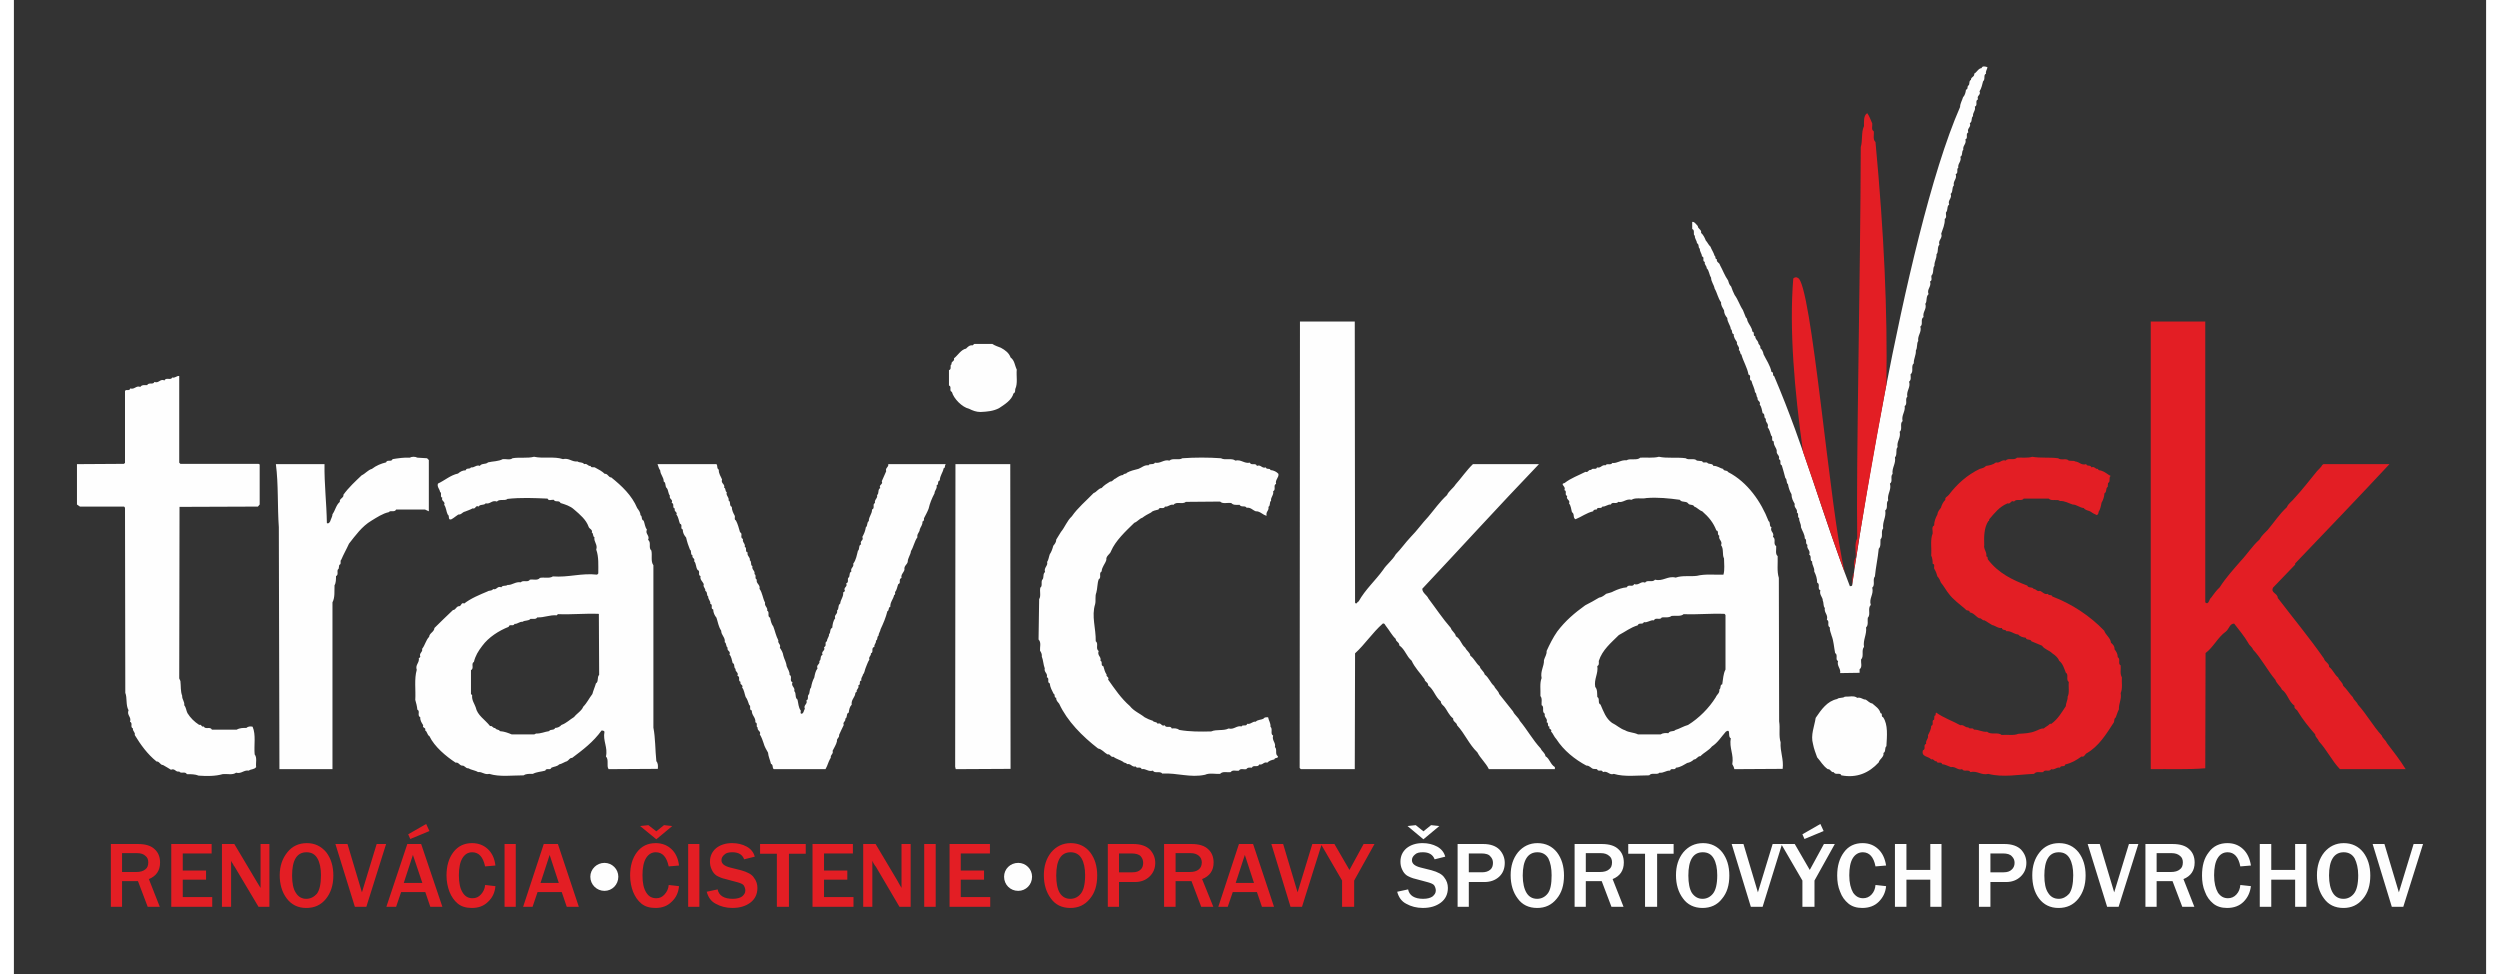 <?xml version="1.0" encoding="UTF-8"?>
<!-- Creator: CorelDRAW 2021 (64-Bit) -->
<svg xmlns="http://www.w3.org/2000/svg" xmlns:xlink="http://www.w3.org/1999/xlink" xmlns:xodm="http://www.corel.com/coreldraw/odm/2003" xml:space="preserve" width="136px" height="53px" version="1.1" style="shape-rendering:geometricPrecision; text-rendering:geometricPrecision; image-rendering:optimizeQuality; fill-rule:evenodd; clip-rule:evenodd" viewBox="0 0 83.89 33.06">
 <rect x="0" y="0" width="83.89" height="33.06" fill="#333333" stroke="none"/>
 <defs>
  <style type="text/css">
   <![CDATA[
    .fil0 {fill:none}
    .fil1 {fill:#FEFEFE}
    .fil2 {fill:#E31E24}
    .fil4 {fill:#FEFEFE;fill-rule:nonzero}
    .fil3 {fill:#E31E24;fill-rule:nonzero}
   ]]>
  </style>
 </defs>
 <g id="Vrstva_x0020_1">
  <polygon class="fil0" points="0,0 83.89,0 83.89,33.06 0,33.06 "></polygon>
  <path class="fil1" d="M58.08 20.87l0 1.85c-0.08,0.15 -0.08,0.33 -0.11,0.5 -0.09,0.02 -0.03,0.13 -0.1,0.18 0.02,0.12 -0.08,0.16 -0.12,0.26 -0.23,0.37 -0.57,0.71 -0.94,0.94 -0.15,0.04 -0.29,0.13 -0.43,0.17 -0.06,0.07 -0.18,0.01 -0.24,0.11 -0.09,-0.01 -0.18,-0.01 -0.26,0.04l-0.77 0c-0.14,-0.07 -0.31,-0.06 -0.44,-0.14 -0.16,-0.05 -0.29,-0.18 -0.44,-0.25 -0.21,-0.15 -0.29,-0.39 -0.39,-0.62 -0.11,-0.05 -0.01,-0.2 -0.11,-0.26 -0.01,-0.12 0.01,-0.25 -0.07,-0.34 -0.05,-0.27 0.11,-0.45 0.07,-0.71 0.07,-0.03 0.05,-0.11 0.05,-0.17 0.12,-0.38 0.42,-0.62 0.68,-0.88 0.23,-0.12 0.4,-0.26 0.64,-0.33 0.04,-0.11 0.18,-0.01 0.21,-0.11 0.13,0.03 0.21,-0.08 0.34,-0.06 0.06,-0.12 0.21,0.01 0.27,-0.1 0.12,-0.01 0.24,0.02 0.33,-0.05 0.14,-0.02 0.31,0.03 0.41,-0.06 0.48,0.02 0.93,-0.03 1.39,-0.01l0.03 0.04zm-38.22 2.03c-0.08,0.08 -0.01,0.23 -0.11,0.29 -0.03,0.11 -0.09,0.24 -0.12,0.36 -0.11,0.14 -0.18,0.3 -0.31,0.43 -0.05,0.14 -0.23,0.24 -0.31,0.35 -0.15,0.09 -0.26,0.21 -0.43,0.27 -0.05,0.06 -0.13,0.1 -0.21,0.1 -0.05,0.1 -0.16,0.03 -0.21,0.11 -0.15,0.02 -0.28,0.09 -0.44,0.08l-0.06 0.03 -0.77 0c-0.12,-0.05 -0.25,-0.1 -0.4,-0.11 -0.03,-0.07 -0.13,-0.03 -0.16,-0.11 -0.07,0.03 -0.09,-0.09 -0.17,-0.06 -0.18,-0.23 -0.43,-0.36 -0.49,-0.64 -0.04,-0.12 -0.14,-0.24 -0.12,-0.41l-0.04 -0.04 0 -0.81c0.12,-0.06 -0.01,-0.22 0.1,-0.28 0.05,-0.21 0.15,-0.37 0.28,-0.54 0.22,-0.3 0.57,-0.52 0.9,-0.65 0.02,-0.11 0.16,0 0.2,-0.1 0.1,0.01 0.16,-0.08 0.27,-0.07 0.08,-0.06 0.2,-0.02 0.27,-0.1 0.08,-0.01 0.18,0.03 0.23,-0.05 0.24,0.01 0.42,-0.09 0.66,-0.07l0.04 -0.04c0.47,0.02 0.93,-0.03 1.39,-0.01l0.01 2.07zm47.11 -20.62c-0.01,0.08 -0.07,0.13 -0.05,0.22 -0.1,0.04 -0.01,0.19 -0.1,0.26 -0.03,0.11 -0.05,0.23 -0.12,0.34 0.06,0.13 -0.11,0.14 -0.05,0.27 -0.12,0.05 0.01,0.2 -0.11,0.25 0.04,0.13 -0.08,0.2 -0.06,0.32 -0.08,0.06 -0.01,0.19 -0.11,0.24 0.06,0.14 -0.11,0.17 -0.05,0.31 -0.11,0.05 0.01,0.2 -0.1,0.24 0.05,0.15 -0.1,0.21 -0.07,0.35 -0.07,0.07 -0.01,0.19 -0.1,0.24 0.05,0.16 -0.1,0.23 -0.07,0.37 -0.08,0.05 0.02,0.18 -0.09,0.22 0.06,0.16 -0.1,0.23 -0.06,0.38 -0.08,0.08 -0.02,0.22 -0.11,0.29 0.06,0.15 -0.11,0.21 -0.05,0.36 -0.09,0.06 -0.03,0.19 -0.11,0.27 -0.01,0.07 0.04,0.17 -0.04,0.22 0.01,0.19 -0.07,0.34 -0.12,0.5 0.06,0.16 -0.12,0.22 -0.06,0.37 -0.09,0.09 -0.02,0.24 -0.1,0.33 0.01,0.15 -0.08,0.24 -0.07,0.39 -0.07,0.08 -0.01,0.24 -0.1,0.33 -0.02,0.06 0.04,0.17 -0.05,0.2 0.06,0.18 -0.12,0.26 -0.05,0.43 -0.1,0.09 -0.04,0.25 -0.11,0.33 0.06,0.18 -0.1,0.27 -0.06,0.45 -0.12,0.07 0,0.25 -0.11,0.32 0.06,0.19 -0.1,0.3 -0.07,0.49 -0.06,0.08 -0.02,0.23 -0.08,0.32 0.01,0.17 -0.08,0.28 -0.07,0.44 -0.11,0.09 0.01,0.28 -0.11,0.37 0,0.09 0.03,0.19 -0.05,0.25 0.06,0.2 -0.1,0.31 -0.06,0.51 -0.09,0.08 0.02,0.25 -0.09,0.32 0.03,0.19 -0.12,0.31 -0.07,0.51 -0.11,0.08 0.01,0.28 -0.1,0.36 0.05,0.21 -0.11,0.33 -0.07,0.52 -0.08,0.08 0,0.26 -0.09,0.35 0.04,0.21 -0.11,0.35 -0.08,0.56 -0.09,0.09 0.02,0.26 -0.09,0.33 0.06,0.22 -0.1,0.35 -0.06,0.57 -0.09,0.09 0.01,0.26 -0.1,0.34 0.04,0.23 -0.1,0.38 -0.07,0.61 -0.09,0.1 0.01,0.28 -0.09,0.37 -0.01,0.11 0.02,0.24 -0.06,0.32 -0.03,0.32 -0.1,0.62 -0.13,0.94 -0.09,0.1 0.02,0.29 -0.09,0.38 0.06,0.23 -0.12,0.36 -0.05,0.59 -0.12,0.11 0.01,0.32 -0.1,0.43 -0.02,0.1 0.03,0.25 -0.06,0.33 0.03,0.24 -0.11,0.42 -0.07,0.66 -0.1,0.12 0.01,0.32 -0.1,0.43 -0.01,0.11 0.05,0.26 -0.05,0.33l0 0.12 -0.66 0.01c0.03,-0.16 -0.12,-0.24 -0.07,-0.41 -0.11,-0.04 0.01,-0.21 -0.1,-0.27 -0.04,-0.2 -0.05,-0.42 -0.12,-0.59 -0.02,-0.09 -0.07,-0.17 -0.06,-0.28 -0.11,-0.06 0.01,-0.21 -0.1,-0.26 0.05,-0.18 -0.1,-0.23 -0.07,-0.4 -0.06,-0.06 -0.03,-0.17 -0.07,-0.25 0.01,-0.11 -0.13,-0.2 -0.08,-0.35 -0.12,-0.04 0.01,-0.21 -0.11,-0.26 0,-0.14 -0.04,-0.26 -0.1,-0.38 0.02,-0.13 -0.08,-0.21 -0.07,-0.34 -0.1,-0.03 0,-0.18 -0.1,-0.23 0.06,-0.15 -0.1,-0.19 -0.06,-0.33 -0.09,-0.05 0,-0.17 -0.09,-0.22 0,-0.14 -0.08,-0.24 -0.13,-0.38 0.01,-0.12 -0.07,-0.19 -0.06,-0.31 -0.08,-0.03 0.01,-0.15 -0.08,-0.19 0.04,-0.12 -0.11,-0.16 -0.07,-0.29 -0.06,-0.11 -0.11,-0.19 -0.11,-0.33 -0.06,-0.1 -0.1,-0.22 -0.12,-0.34 -0.07,-0.05 -0.02,-0.16 -0.09,-0.21 -0.04,-0.14 -0.07,-0.28 -0.12,-0.43 -0.1,-0.04 0.01,-0.17 -0.1,-0.21 0.05,-0.13 -0.1,-0.16 -0.07,-0.28 -0.01,-0.11 -0.12,-0.19 -0.1,-0.32 -0.11,-0.02 -0.01,-0.15 -0.09,-0.2 -0.03,-0.08 -0.05,-0.2 -0.12,-0.28 0.05,-0.14 -0.09,-0.16 -0.06,-0.29 -0.09,-0.03 -0.01,-0.17 -0.11,-0.19 -0.03,-0.11 -0.03,-0.21 -0.1,-0.29 0.05,-0.12 -0.1,-0.12 -0.07,-0.23 -0.06,-0.05 -0.02,-0.16 -0.09,-0.19 -0.01,-0.14 -0.09,-0.25 -0.12,-0.39 -0.11,-0.03 0.02,-0.18 -0.1,-0.21 -0.04,-0.24 -0.18,-0.45 -0.24,-0.68 -0.06,-0.02 -0.02,-0.12 -0.09,-0.15 0.05,-0.12 -0.09,-0.16 -0.06,-0.27 -0.05,-0.08 -0.12,-0.16 -0.11,-0.27 -0.09,-0.02 -0.03,-0.14 -0.1,-0.17 -0.01,-0.14 -0.12,-0.23 -0.12,-0.38 -0.06,-0.07 -0.11,-0.15 -0.11,-0.26 -0.04,-0.08 -0.11,-0.16 -0.1,-0.27 -0.11,-0.15 -0.13,-0.32 -0.22,-0.47 -0.02,-0.13 -0.12,-0.23 -0.12,-0.37 -0.07,-0.1 -0.06,-0.24 -0.15,-0.32 0.01,-0.08 -0.09,-0.12 -0.06,-0.21 -0.11,-0.03 0.01,-0.17 -0.1,-0.19 0,-0.1 -0.08,-0.16 -0.07,-0.26 -0.07,-0.03 -0.01,-0.15 -0.1,-0.19 0,-0.09 -0.08,-0.15 -0.07,-0.25 -0.08,-0.04 0.02,-0.19 -0.09,-0.23l0 -0.24c0.07,-0.02 0.14,0.09 0.19,0.14 0,0.1 0.14,0.12 0.11,0.23 0.08,0.07 0.13,0.18 0.16,0.26 0.06,0.06 0.09,0.15 0.16,0.21 0.04,0.11 0.1,0.18 0.14,0.31 0.05,0.02 0,0.11 0.08,0.12 -0.03,0.1 0.09,0.11 0.1,0.19 0.1,0.18 0.16,0.36 0.28,0.53 0.02,0.07 0.04,0.15 0.1,0.2 0.04,0.12 0.07,0.19 0.12,0.29 0.12,0.16 0.17,0.35 0.28,0.51 0.03,0.08 0.07,0.17 0.1,0.25 0.05,0.03 0.04,0.08 0.06,0.13 0.05,0.12 0.15,0.21 0.16,0.35 0.1,0.02 0,0.15 0.1,0.16 0,0.1 0.06,0.12 0.1,0.2 -0.01,0.08 0.1,0.11 0.07,0.2 0.06,0.05 0.1,0.13 0.11,0.21 0.09,0.19 0.23,0.38 0.27,0.6 0.1,0.01 0.01,0.12 0.09,0.14 1.06,2.49 1.61,4.63 2.57,7.13 0.03,0 0.08,0 0.08,-0.04 0.01,-0.17 1.71,-11.77 3.66,-16.22 0,-0.12 0.07,-0.22 0.1,-0.33 0.06,-0.06 0.09,-0.16 0.1,-0.26 0.07,0 0.04,-0.09 0.07,-0.13 0.08,-0.04 0.01,-0.16 0.1,-0.2 -0.01,-0.1 0.13,-0.1 0.11,-0.21 0.09,-0.05 0.14,-0.18 0.25,-0.19 0.02,-0.09 0.15,-0.05 0.2,-0.03zm-64.83 14.84l0 -1.37 1.59 -0.01 0.04 -0.03 0 -2.44c0.03,-0.08 0.15,0.02 0.18,-0.09 0.14,0.05 0.2,-0.11 0.34,-0.05 0.05,-0.08 0.15,-0.06 0.23,-0.06 0.06,-0.11 0.2,0 0.25,-0.11 0.15,0.06 0.19,-0.12 0.34,-0.05 0.05,-0.12 0.22,0.01 0.26,-0.1 0.1,0.03 0.16,-0.07 0.24,-0.05l0 2.94 0.04 0.04 2.65 0 0.04 0.02 0 1.36 -0.06 0.07 -2.66 0.01 -0.01 5.82 0.04 0.09c0.02,0.17 0,0.35 0.06,0.5 -0.01,0.12 0.09,0.2 0.07,0.32 0.07,0.09 0.06,0.17 0.11,0.27 0.1,0.16 0.23,0.29 0.4,0.4 0.07,-0.04 0.08,0.09 0.15,0.05 0.06,0.12 0.22,-0.01 0.28,0.11l0.84 0c0.1,-0.06 0.22,-0.06 0.33,-0.06 0.05,-0.05 0.14,-0.06 0.21,-0.04 0.12,0.28 0.04,0.63 0.07,0.94 0.09,0.11 0.03,0.29 0.05,0.43 -0.07,0.09 -0.17,0.06 -0.25,0.12 -0.17,-0.03 -0.25,0.12 -0.43,0.07 -0.12,0.09 -0.3,0.03 -0.46,0.05 -0.24,0.07 -0.53,0.07 -0.81,0.05 -0.12,-0.05 -0.26,-0.05 -0.4,-0.05 -0.06,-0.11 -0.2,0 -0.26,-0.09 -0.13,0.03 -0.14,-0.12 -0.28,-0.06 -0.09,-0.06 -0.19,-0.11 -0.27,-0.16 -0.1,0 -0.12,-0.13 -0.22,-0.12 -0.31,-0.25 -0.54,-0.57 -0.74,-0.9 0.03,-0.09 -0.08,-0.13 -0.06,-0.22 -0.11,-0.05 0.01,-0.18 -0.1,-0.23 0.06,-0.16 -0.12,-0.22 -0.05,-0.39 -0.1,-0.17 -0.04,-0.42 -0.11,-0.59l-0.01 -6.28 -0.03 -0.04 -1.5 0 -0.1 -0.07zm60.41 6.56c0.13,-0.03 0.18,0.06 0.29,0.06 0.07,0.04 0.13,0.12 0.22,0.13 0.11,0.1 0.24,0.17 0.28,0.33 0.09,0.01 0,0.11 0.09,0.14 0.17,0.25 0.13,0.64 0.11,0.98 -0.07,0.06 -0.01,0.19 -0.1,0.23 0.03,0.14 -0.14,0.21 -0.16,0.32 -0.33,0.36 -0.75,0.54 -1.27,0.44 -0.03,-0.11 -0.2,0.01 -0.26,-0.11 -0.09,0.02 -0.1,-0.11 -0.2,-0.1 -0.17,-0.12 -0.24,-0.27 -0.36,-0.4 -0.05,-0.14 -0.11,-0.29 -0.14,-0.45 -0.09,-0.31 0.05,-0.61 0.09,-0.89 0.19,-0.28 0.39,-0.57 0.73,-0.64 0.06,-0.06 0.19,-0.02 0.26,-0.08 0.14,0.01 0.31,-0.05 0.42,0.04zm-28.73 2.41l-1.86 0.01 -0.02 -0.08 0.01 -10.27 1.86 0 0.01 10.34zm-9.98 -10.34c0.05,0.06 0,0.14 0.08,0.19 -0.01,0.13 0.07,0.23 0.11,0.33 -0.05,0.14 0.11,0.15 0.07,0.28 0.07,0.02 0.02,0.12 0.09,0.15 -0.04,0.12 0.09,0.17 0.06,0.28 0.09,0.05 0.01,0.18 0.11,0.22 0,0.11 0.05,0.21 0.1,0.3 0.02,0.05 -0.03,0.13 0.04,0.16 0.06,0.11 0.1,0.26 0.14,0.4 0.11,0.05 -0.02,0.18 0.1,0.23 -0.03,0.12 0.09,0.15 0.06,0.27 0.09,0.02 -0.01,0.16 0.1,0.19 -0.04,0.11 0.1,0.16 0.07,0.26 0.08,0.05 0.01,0.17 0.09,0.2 -0.03,0.13 0.1,0.15 0.07,0.27 0.08,0.04 -0.01,0.15 0.08,0.19 -0.04,0.13 0.13,0.17 0.09,0.31 0.1,0.13 0.11,0.33 0.19,0.47 -0.03,0.12 0.1,0.16 0.07,0.27 0.1,0.05 -0.01,0.2 0.1,0.24 0.02,0.1 0.04,0.21 0.11,0.3 0.06,0.16 0.09,0.32 0.17,0.47 -0.03,0.11 0.1,0.13 0.05,0.25 0.05,0.07 0.11,0.17 0.12,0.27 0.03,0.12 0.1,0.22 0.11,0.35 0.04,0.11 0.11,0.19 0.1,0.3 0.11,0.05 -0.02,0.21 0.1,0.25 -0.06,0.14 0.1,0.17 0.06,0.3 0.08,0.08 0.01,0.22 0.11,0.29 0.03,0.12 0.03,0.27 0.11,0.37 0.01,0.04 -0.03,0.09 0.02,0.11 0.08,0 0.08,-0.11 0.12,-0.17 -0.06,-0.13 0.11,-0.16 0.05,-0.28 0.09,-0.04 0.03,-0.13 0.07,-0.19 0.06,-0.05 0.02,-0.18 0.09,-0.25 0.02,-0.12 0.05,-0.23 0.11,-0.34 0.02,-0.11 0.04,-0.22 0.11,-0.31 -0.06,-0.12 0.1,-0.14 0.06,-0.25 0.08,-0.04 0.01,-0.17 0.11,-0.21 -0.06,-0.13 0.11,-0.13 0.05,-0.26 0.11,-0.04 0,-0.17 0.1,-0.2 0,-0.1 0.08,-0.15 0.07,-0.24 0.07,-0.06 0.01,-0.17 0.11,-0.22 0.01,-0.11 0.03,-0.24 0.1,-0.32 -0.05,-0.12 0.1,-0.14 0.06,-0.26 0.08,-0.06 0.02,-0.18 0.11,-0.24 0.01,-0.14 0.12,-0.23 0.1,-0.38 0.02,0 0.05,-0.03 0.06,-0.05 -0.07,-0.12 0.11,-0.14 0.04,-0.25 0.1,-0.04 0.04,-0.13 0.07,-0.19 0.08,-0.04 0.01,-0.17 0.11,-0.22 -0.05,-0.11 0.1,-0.15 0.06,-0.26 0.1,-0.13 0.12,-0.29 0.16,-0.44 0.07,-0.05 0.01,-0.19 0.11,-0.22 -0.06,-0.13 0.1,-0.12 0.04,-0.25 0.06,-0.11 0.1,-0.2 0.12,-0.33 0.07,-0.05 0.02,-0.15 0.1,-0.21 0,-0.16 0.11,-0.23 0.11,-0.39 0.11,-0.04 0,-0.19 0.1,-0.22 -0.03,-0.12 0.1,-0.16 0.07,-0.27 0.08,-0.06 0.01,-0.19 0.11,-0.24 -0.07,-0.11 0.11,-0.12 0.05,-0.23 0.05,-0.12 0.1,-0.23 0.15,-0.34 -0.04,-0.12 0.09,-0.13 0.07,-0.24l1.96 0c-0.06,0.02 -0.01,0.13 -0.08,0.14 -0.03,0.16 -0.13,0.25 -0.13,0.41 -0.1,0.03 -0.02,0.14 -0.11,0.17 0.03,0.11 -0.07,0.17 -0.07,0.27 -0.09,0.17 -0.16,0.34 -0.2,0.52 -0.05,0.13 -0.1,0.21 -0.16,0.33 0.01,0.05 0,0.09 -0.05,0.11 0.01,0.11 -0.06,0.17 -0.09,0.26 0,0.1 -0.11,0.16 -0.08,0.27 -0.1,0.13 -0.13,0.33 -0.22,0.47 -0.01,0.13 -0.11,0.23 -0.11,0.37 -0.03,0.1 -0.13,0.13 -0.11,0.26 -0.02,0.1 -0.13,0.16 -0.1,0.28 -0.12,0.05 0,0.18 -0.11,0.21 -0.04,0.09 -0.04,0.19 -0.11,0.27 0,0.03 0.02,0.09 -0.03,0.1 -0.03,0.15 -0.14,0.24 -0.13,0.4 -0.08,0.02 -0.03,0.13 -0.1,0.15 -0.05,0.21 -0.14,0.42 -0.23,0.61 -0.01,0.08 -0.07,0.14 -0.07,0.22 -0.07,0.05 -0.01,0.13 -0.09,0.17 0.02,0.09 -0.07,0.12 -0.05,0.21 -0.13,0.03 -0.01,0.19 -0.12,0.22 0.02,0.08 -0.09,0.12 -0.05,0.21 -0.06,0.09 -0.09,0.2 -0.13,0.29 -0.03,0.07 -0.03,0.16 -0.09,0.22 0,0.06 -0.08,0.11 -0.05,0.2 -0.11,0.02 0,0.14 -0.11,0.17 0.05,0.09 -0.08,0.13 -0.05,0.22 -0.07,0.01 -0.04,0.09 -0.07,0.13 -0.04,0.09 -0.12,0.17 -0.1,0.3 -0.07,0.07 -0.09,0.17 -0.1,0.27 -0.1,0.03 -0.03,0.16 -0.12,0.21 0.03,0.09 -0.1,0.11 -0.05,0.21 -0.06,0.11 -0.11,0.24 -0.16,0.34 0.02,0.1 -0.09,0.11 -0.07,0.21 -0.03,0.13 -0.1,0.22 -0.15,0.33 0.04,0.1 -0.08,0.13 -0.06,0.23 -0.05,0.08 -0.09,0.18 -0.13,0.29l-0.05 0.1 -1.75 0c-0.07,-0.03 -0.01,-0.15 -0.1,-0.18 -0.03,-0.13 -0.09,-0.25 -0.1,-0.38 -0.05,-0.09 -0.12,-0.2 -0.15,-0.32 -0.03,-0.09 -0.07,-0.21 -0.13,-0.3 0.06,-0.1 -0.1,-0.13 -0.07,-0.23 -0.08,-0.04 0.02,-0.15 -0.08,-0.18 0.02,-0.17 -0.13,-0.23 -0.12,-0.4 -0.11,-0.02 -0.01,-0.15 -0.09,-0.19 -0.03,-0.08 -0.06,-0.2 -0.12,-0.27 -0.04,-0.11 -0.05,-0.24 -0.12,-0.32 0.06,-0.09 -0.1,-0.1 -0.05,-0.19 -0.11,-0.04 0.01,-0.17 -0.11,-0.21 0.06,-0.11 -0.09,-0.14 -0.06,-0.23 -0.08,-0.05 -0.01,-0.17 -0.1,-0.2 -0.03,-0.1 -0.04,-0.22 -0.11,-0.29 0.06,-0.12 -0.1,-0.12 -0.06,-0.23 -0.07,-0.05 -0.03,-0.15 -0.1,-0.19 0.03,-0.16 -0.12,-0.23 -0.12,-0.39 -0.09,-0.13 -0.11,-0.29 -0.16,-0.44 -0.06,-0.07 -0.11,-0.17 -0.11,-0.28 -0.11,-0.02 0.01,-0.17 -0.1,-0.19 0.02,-0.1 -0.08,-0.15 -0.07,-0.25 -0.07,-0.04 -0.01,-0.15 -0.1,-0.19 0.02,-0.09 -0.09,-0.13 -0.05,-0.23 -0.04,-0.09 -0.14,-0.15 -0.11,-0.27 -0.11,-0.04 0.01,-0.17 -0.1,-0.21 -0.07,-0.1 -0.04,-0.22 -0.12,-0.3 0.05,-0.1 -0.09,-0.1 -0.05,-0.19 -0.09,-0.04 -0.02,-0.16 -0.09,-0.2 -0.05,-0.12 -0.1,-0.27 -0.13,-0.41 -0.06,-0.07 -0.12,-0.16 -0.11,-0.27 -0.11,-0.03 0.01,-0.17 -0.1,-0.2 -0.04,-0.1 -0.05,-0.23 -0.12,-0.31 0.05,-0.09 -0.1,-0.1 -0.05,-0.2 -0.11,-0.03 0,-0.16 -0.11,-0.2 0.06,-0.12 -0.1,-0.12 -0.06,-0.24 -0.06,-0.07 -0.05,-0.18 -0.1,-0.25 -0.08,-0.06 -0.02,-0.19 -0.11,-0.23 0,-0.16 -0.11,-0.22 -0.12,-0.38 -0.05,-0.06 -0.06,-0.14 -0.09,-0.21l2 0zm17.12 -0.2c0.14,0.08 0.36,-0.02 0.49,0.08 0.19,-0.05 0.3,0.11 0.49,0.07 0.04,0.11 0.2,-0.01 0.24,0.11 0.13,-0.06 0.17,0.1 0.3,0.05 0.03,0.09 0.14,0.01 0.16,0.09 0.11,0.01 0.21,0.06 0.27,0.13 0.02,0.13 -0.12,0.2 -0.08,0.34 -0.11,0.04 0.01,0.2 -0.1,0.25 0.03,0.13 -0.09,0.2 -0.07,0.32 -0.07,0.06 -0.01,0.16 -0.09,0.21 0.03,0.13 -0.1,0.16 -0.06,0.3 -0.13,-0.02 -0.22,-0.16 -0.37,-0.15 -0.11,-0.04 -0.17,-0.14 -0.31,-0.12 -0.05,-0.09 -0.18,0 -0.24,-0.1 -0.1,0 -0.21,0.02 -0.28,-0.06 -0.13,-0.02 -0.29,0.04 -0.38,-0.05l-1.16 0.01c-0.12,0.1 -0.32,-0.03 -0.42,0.1 -0.12,-0.03 -0.18,0.08 -0.29,0.06 -0.04,0.11 -0.19,-0.01 -0.22,0.1 -0.09,0.03 -0.19,0.03 -0.25,0.1 -0.1,0.05 -0.21,0.11 -0.3,0.18 -0.1,0.03 -0.16,0.13 -0.27,0.17 -0.3,0.29 -0.64,0.61 -0.79,0.96 -0.03,0.11 -0.18,0.16 -0.16,0.3 -0.04,0.14 -0.15,0.23 -0.16,0.39 -0.11,0.06 0.01,0.21 -0.1,0.27 -0.05,0.14 -0.04,0.31 -0.08,0.45 -0.05,0.12 -0.01,0.27 -0.04,0.39 -0.13,0.41 0.03,0.83 0.02,1.26 0.11,0.08 -0.02,0.25 0.1,0.33 -0.06,0.16 0.1,0.19 0.06,0.33 0.09,0.04 -0.01,0.16 0.1,0.19 0.03,0.1 0.05,0.2 0.11,0.28 -0.03,0.08 0.1,0.08 0.05,0.17 0.22,0.31 0.44,0.64 0.74,0.9 0.13,0.17 0.34,0.25 0.5,0.38 0.09,0.05 0.18,0.09 0.28,0.12 0.03,0.06 0.13,0.02 0.16,0.1 0.12,-0.06 0.13,0.11 0.24,0.05 0.05,0.12 0.2,-0.01 0.24,0.11 0.09,-0.01 0.18,-0.01 0.26,0.05 0.34,0.06 0.71,0.06 1.08,0.05 0.18,-0.08 0.41,-0.01 0.59,-0.1 0.18,0.05 0.27,-0.11 0.44,-0.07 0.04,-0.08 0.16,0.02 0.19,-0.09 0.12,0.03 0.18,-0.09 0.29,-0.07 0.06,-0.07 0.18,-0.06 0.26,-0.1 0.04,-0.06 0.1,-0.05 0.16,-0.05 0.02,0.12 0.09,0.19 0.08,0.32 0.09,0.08 -0.02,0.25 0.09,0.3 -0.05,0.17 0.1,0.24 0.06,0.39 0.09,0.08 -0.01,0.24 0.1,0.31 0.02,0.09 -0.1,0.03 -0.12,0.11 -0.09,0.02 -0.17,0.04 -0.24,0.11 -0.12,-0.04 -0.15,0.09 -0.27,0.06 -0.05,0.12 -0.21,0 -0.25,0.11 -0.07,0 -0.14,-0.02 -0.19,0.05 -0.09,0.02 -0.2,-0.04 -0.25,0.05 -0.09,0.02 -0.22,-0.04 -0.28,0.05 -0.12,0.02 -0.27,-0.04 -0.36,0.06 -0.17,0.01 -0.36,-0.04 -0.51,0.03 -0.5,0.11 -0.95,-0.07 -1.45,-0.04 -0.08,-0.1 -0.26,0.01 -0.32,-0.1 -0.16,0.05 -0.24,-0.08 -0.38,-0.05 -0.04,-0.11 -0.17,0 -0.2,-0.09 -0.14,0.03 -0.16,-0.11 -0.3,-0.08 -0.02,-0.06 -0.1,-0.03 -0.13,-0.08 -0.09,-0.06 -0.23,-0.09 -0.33,-0.17 -0.09,0.03 -0.11,-0.11 -0.2,-0.08 -0.11,-0.06 -0.19,-0.18 -0.32,-0.2 -0.53,-0.41 -1.05,-0.93 -1.32,-1.52 -0.04,-0.06 -0.11,-0.1 -0.1,-0.2 -0.09,-0.01 -0.02,-0.11 -0.09,-0.14 -0.05,-0.1 -0.12,-0.22 -0.13,-0.35 -0.11,-0.04 0.01,-0.17 -0.1,-0.21 0.04,-0.14 -0.1,-0.16 -0.07,-0.3 -0.05,-0.13 -0.05,-0.28 -0.1,-0.4 0.01,-0.08 -0.02,-0.14 -0.06,-0.2 -0.01,-0.12 0.05,-0.28 -0.05,-0.38l0.02 -1.37c0.07,-0.1 0.01,-0.27 0.04,-0.39 0.08,-0.05 0.02,-0.18 0.06,-0.26 0.08,-0.07 0.01,-0.2 0.1,-0.27 -0.05,-0.15 0.11,-0.21 0.07,-0.34 0.05,-0.07 0.06,-0.18 0.09,-0.26 0.06,-0.09 0.09,-0.18 0.12,-0.29 0.05,-0.06 0.1,-0.12 0.1,-0.21 0.05,-0.09 0.11,-0.17 0.16,-0.26 0.14,-0.17 0.2,-0.37 0.37,-0.53 0.2,-0.29 0.48,-0.52 0.74,-0.79 0.1,-0.03 0.15,-0.15 0.27,-0.17 0.09,-0.1 0.18,-0.15 0.29,-0.22 0.08,0.01 0.11,-0.08 0.18,-0.1 0.09,-0.06 0.17,-0.12 0.26,-0.12 0.02,-0.07 0.1,-0.02 0.13,-0.08 0.11,-0.06 0.26,-0.1 0.39,-0.13 0.11,-0.04 0.2,-0.14 0.34,-0.12 0.04,-0.08 0.17,0 0.22,-0.09 0.19,0.04 0.3,-0.12 0.49,-0.07 0.11,-0.1 0.32,0 0.44,-0.08 0.43,-0.03 0.88,-0.03 1.31,0zm15.77 0c0.1,0.08 0.29,-0.02 0.38,0.08l0.18 0.02c0.02,0.08 0.12,0.02 0.17,0.05 0.05,0.07 0.18,0.01 0.21,0.11 0.13,-0.01 0.22,0.08 0.33,0.1 0.02,0.09 0.13,0.03 0.17,0.11 0.66,0.34 1.12,1.01 1.37,1.66 0.08,0.05 0.01,0.18 0.1,0.21 -0.06,0.16 0.11,0.17 0.05,0.33 0.12,0.07 -0.01,0.24 0.11,0.31 0.01,0.11 -0.04,0.27 0.05,0.34 0.01,0.25 -0.03,0.52 0.04,0.74l0.01 4.87c0.04,0.23 -0.02,0.49 0.05,0.71 -0.02,0.32 0.11,0.57 0.07,0.9l-1.64 0.01c-0.01,-0.06 -0.04,-0.12 -0.07,-0.17 0.06,-0.32 -0.11,-0.55 -0.05,-0.88 -0.12,-0.04 0.02,-0.35 -0.17,-0.22 -0.16,0.18 -0.27,0.37 -0.47,0.5 -0.11,0.14 -0.28,0.21 -0.39,0.33 -0.1,-0.01 -0.13,0.12 -0.22,0.11 -0.06,0.06 -0.15,0.11 -0.23,0.12 -0.11,0.06 -0.23,0.15 -0.38,0.16 -0.04,0.11 -0.17,-0.01 -0.2,0.1 -0.14,-0.01 -0.22,0.09 -0.36,0.07 -0.08,0.09 -0.26,-0.02 -0.35,0.09 -0.39,0 -0.84,0.06 -1.2,-0.05 -0.15,0.06 -0.21,-0.12 -0.37,-0.06 -0.03,-0.11 -0.16,0.01 -0.2,-0.1l-0.13 -0.01c-0.07,-0.02 -0.13,-0.12 -0.23,-0.11 -0.39,-0.21 -0.77,-0.51 -1.02,-0.9 -0.08,-0.08 -0.11,-0.19 -0.18,-0.26 0.05,-0.09 -0.1,-0.06 -0.05,-0.16 -0.1,-0.01 -0.01,-0.14 -0.1,-0.15 0.05,-0.14 -0.1,-0.16 -0.06,-0.29 -0.12,-0.06 0,-0.24 -0.11,-0.29 -0.01,-0.1 0.03,-0.23 -0.04,-0.31 0.01,-0.21 -0.03,-0.44 0.04,-0.61 -0.05,-0.24 0.09,-0.4 0.08,-0.61 0.03,-0.11 0.1,-0.19 0.09,-0.31 0.1,-0.22 0.22,-0.46 0.36,-0.66 0.28,-0.37 0.59,-0.63 0.95,-0.89 0.16,-0.08 0.32,-0.17 0.47,-0.26 0.09,-0.01 0.18,-0.08 0.24,-0.13 0.09,-0.03 0.18,-0.04 0.26,-0.09 0.13,-0.06 0.29,-0.12 0.44,-0.13 0.05,-0.12 0.21,0.01 0.25,-0.11 0.16,0.06 0.22,-0.11 0.37,-0.05 0.08,-0.11 0.25,0.01 0.34,-0.1 0.27,0.07 0.43,-0.14 0.7,-0.07 0.22,-0.08 0.49,-0.03 0.72,-0.06 0.28,-0.07 0.6,-0.03 0.9,-0.04 0.05,-0.17 0.02,-0.37 0.02,-0.55 -0.07,-0.13 0,-0.32 -0.1,-0.45 0.06,-0.15 -0.1,-0.18 -0.06,-0.32 -0.09,-0.04 0,-0.16 -0.1,-0.18 -0.1,-0.26 -0.25,-0.45 -0.48,-0.65 -0.1,-0.03 -0.16,-0.12 -0.27,-0.16 -0.04,-0.09 -0.16,-0.03 -0.21,-0.11 -0.07,-0.09 -0.22,-0.02 -0.28,-0.12 -0.36,-0.05 -0.75,-0.09 -1.13,-0.06 -0.16,0.04 -0.37,-0.03 -0.51,0.06 -0.18,-0.05 -0.28,0.11 -0.45,0.07 -0.06,0.09 -0.21,-0.02 -0.25,0.09 -0.11,-0.01 -0.18,0.08 -0.29,0.07 -0.04,0.1 -0.17,-0.01 -0.19,0.1 -0.05,0 -0.11,0 -0.12,0.06 -0.22,0.05 -0.4,0.19 -0.6,0.27 -0.1,-0.05 -0.02,-0.18 -0.12,-0.24 -0.03,-0.1 -0.03,-0.21 -0.1,-0.3 0.06,-0.11 -0.12,-0.13 -0.06,-0.25 -0.11,-0.03 0.01,-0.17 -0.1,-0.2 0.08,-0.12 -0.17,-0.2 0.01,-0.24 0.22,-0.17 0.46,-0.25 0.71,-0.38 0.09,0.04 0.1,-0.09 0.19,-0.06 0.03,-0.09 0.18,0.01 0.2,-0.09 0.13,0.04 0.16,-0.1 0.29,-0.07 0.04,-0.08 0.18,0.01 0.23,-0.08 0.17,0.02 0.29,-0.11 0.48,-0.09 0.13,-0.08 0.35,0.02 0.47,-0.09 0.21,-0.01 0.44,0.02 0.63,-0.03 0.28,0.06 0.62,0.01 0.91,0.05zm-38.1 0.03c0.21,-0.05 0.3,0.1 0.5,0.08 0.06,0.05 0.17,0.01 0.22,0.09 0.1,-0.04 0.13,0.08 0.22,0.06 0.01,0.08 0.11,0.02 0.16,0.06 0.11,0.06 0.23,0.12 0.32,0.21 0.1,-0.02 0.13,0.13 0.22,0.12 0.36,0.29 0.7,0.61 0.88,1.04 0.05,0.07 0.11,0.14 0.11,0.24 0.08,0.04 0.01,0.15 0.11,0.19 0.04,0.1 0.04,0.21 0.11,0.3 -0.07,0.15 0.11,0.2 0.04,0.35 0.12,0.09 0,0.27 0.11,0.36 0.04,0.16 -0.03,0.37 0.07,0.5l0 5.51c0.07,0.36 0.06,0.76 0.1,1.14 0.06,0.07 0.06,0.16 0.05,0.26l-1.67 0.01c-0.08,-0.11 0.02,-0.32 -0.09,-0.43 0.07,-0.31 -0.11,-0.53 -0.05,-0.84 -0.02,-0.04 -0.06,-0.04 -0.1,-0.04 -0.28,0.39 -0.64,0.66 -1,0.93 -0.08,-0.01 -0.1,0.07 -0.17,0.11 -0.08,0.02 -0.17,0.09 -0.27,0.11 -0.06,0.07 -0.17,0.07 -0.26,0.11 -0.04,0.11 -0.17,-0.01 -0.21,0.1 -0.14,0.04 -0.29,0.04 -0.42,0.11 -0.11,0 -0.23,-0.01 -0.31,0.05 -0.39,0 -0.82,0.06 -1.17,-0.05 -0.16,0.04 -0.24,-0.08 -0.38,-0.06 -0.09,-0.06 -0.23,-0.07 -0.33,-0.13 -0.1,0.01 -0.11,-0.1 -0.22,-0.09 -0.09,-0.02 -0.11,-0.12 -0.21,-0.1 -0.32,-0.21 -0.72,-0.54 -0.89,-0.9 -0.08,-0.04 -0.07,-0.16 -0.15,-0.2 0.06,-0.09 -0.11,-0.07 -0.06,-0.17 -0.05,-0.08 -0.11,-0.16 -0.1,-0.27 -0.12,-0.06 0.01,-0.21 -0.1,-0.26 -0.01,-0.12 -0.04,-0.22 -0.07,-0.33 0.02,-0.34 -0.04,-0.71 0.05,-1.02 -0.06,-0.17 0.1,-0.24 0.07,-0.4 0.02,0 0.05,-0.03 0.05,-0.05 -0.05,-0.12 0.1,-0.16 0.06,-0.26 0.1,-0.12 0.13,-0.3 0.24,-0.41 0.01,-0.13 0.17,-0.16 0.18,-0.3 0.22,-0.22 0.4,-0.39 0.63,-0.61 0.1,0 0.11,-0.14 0.22,-0.13 0.07,-0.02 0.06,-0.14 0.16,-0.09 0.23,-0.18 0.53,-0.3 0.79,-0.41 0.05,-0.04 0.15,-0.01 0.19,-0.08 0.13,0.04 0.14,-0.12 0.28,-0.06 0.04,-0.08 0.15,-0.03 0.21,-0.08 0.16,0.01 0.27,-0.12 0.45,-0.09 0.08,-0.09 0.24,0.02 0.31,-0.09 0.11,-0.02 0.26,0.04 0.34,-0.06 0.14,-0.03 0.32,0.03 0.44,-0.05 0.53,0.04 0.97,-0.12 1.5,-0.06l0.04 -0.04c0,-0.28 0.02,-0.57 -0.07,-0.81 0.06,-0.17 -0.09,-0.26 -0.06,-0.42 -0.07,-0.03 -0.02,-0.12 -0.09,-0.16 0.04,-0.1 -0.09,-0.12 -0.11,-0.2 -0.08,-0.23 -0.29,-0.41 -0.49,-0.58 -0.13,-0.12 -0.3,-0.17 -0.46,-0.22 -0.05,-0.11 -0.18,-0.01 -0.23,-0.11 -0.07,-0.01 -0.18,0.05 -0.21,-0.04 -0.46,-0.02 -0.91,-0.04 -1.36,0.01 -0.09,0.08 -0.27,-0.01 -0.36,0.09 -0.17,-0.06 -0.23,0.1 -0.38,0.06 -0.06,0.08 -0.19,0.02 -0.24,0.11 -0.11,-0.06 -0.1,0.1 -0.2,0.06 -0.09,0.05 -0.19,0.08 -0.26,0.11 -0.1,0.02 -0.12,0.11 -0.23,0.1 -0.08,0.05 -0.14,0.11 -0.23,0.16 -0.14,0.05 -0.05,-0.12 -0.13,-0.16 -0.05,-0.1 -0.05,-0.24 -0.12,-0.33 0.06,-0.11 -0.12,-0.13 -0.06,-0.24 -0.1,-0.02 0,-0.15 -0.08,-0.2 -0.01,-0.09 -0.11,-0.17 -0.07,-0.28 0.22,-0.1 0.43,-0.29 0.68,-0.34 0.07,-0.06 0.15,-0.11 0.26,-0.11 0.03,-0.1 0.14,-0.02 0.18,-0.1 0.12,0.02 0.18,-0.1 0.3,-0.05 0.07,-0.1 0.2,-0.04 0.28,-0.12 0.17,-0.04 0.35,-0.03 0.5,-0.11 0.11,-0.01 0.25,0.04 0.33,-0.03 0.23,-0.04 0.51,0.01 0.73,-0.05 0.31,0.07 0.69,-0.02 0.98,0.08zm-4.61 -0.03l0.06 0.06 0 1.74 -0.13 -0.06 -0.98 0c-0.05,0.11 -0.19,0.01 -0.25,0.09 -0.2,0.04 -0.41,0.18 -0.59,0.29 -0.32,0.19 -0.54,0.5 -0.76,0.78 -0.08,0.18 -0.19,0.37 -0.26,0.54 -0.06,0.05 0.02,0.15 -0.07,0.18l-0.02 0.13c-0.09,0.05 0.02,0.2 -0.09,0.25 0,0.11 0,0.23 -0.05,0.31 -0.01,0.2 0.02,0.41 -0.07,0.58l0 5.66 -1.8 0 -0.02 -8.21c-0.05,-0.7 -0.01,-1.45 -0.1,-2.14l1.65 0c-0.01,0.68 0.07,1.33 0.08,2 0.06,0.04 0.12,-0.05 0.13,-0.11 0.02,-0.06 0.06,-0.12 0.06,-0.19 0.1,-0.14 0.12,-0.31 0.25,-0.42 -0.03,-0.11 0.15,-0.14 0.12,-0.24 0.18,-0.25 0.41,-0.46 0.62,-0.66 0.13,-0.06 0.21,-0.18 0.35,-0.22 0.14,-0.11 0.31,-0.18 0.48,-0.22 0.03,-0.11 0.18,0 0.22,-0.11 0.19,-0.03 0.38,-0.06 0.59,-0.05 0.06,-0.04 0.18,-0.04 0.25,0l0.33 0.02zm19.18 -3.88c0.09,0.06 0.19,0.09 0.29,0.13 0.15,0.08 0.28,0.18 0.33,0.33 0.14,0.1 0.14,0.27 0.21,0.41 -0.02,0.22 0.04,0.47 -0.05,0.66 -0.01,0.05 0.01,0.12 -0.06,0.15 -0.06,0.23 -0.31,0.38 -0.49,0.5 -0.19,0.1 -0.4,0.12 -0.63,0.13 -0.15,0 -0.27,-0.05 -0.39,-0.11 -0.23,-0.05 -0.52,-0.34 -0.58,-0.57 -0.11,-0.04 0.01,-0.18 -0.1,-0.22l0 -0.52c0.11,-0.03 0.01,-0.17 0.09,-0.2 -0.03,-0.1 0.11,-0.09 0.08,-0.2 0.13,-0.1 0.24,-0.3 0.41,-0.33 0.05,-0.05 0.12,-0.13 0.22,-0.11l0.06 -0.05 0.61 0zm12.31 8.78c0.05,0.08 0.07,-0.03 0.12,-0.04 0.23,-0.41 0.57,-0.71 0.83,-1.07 0.12,-0.19 0.32,-0.33 0.43,-0.53 0.18,-0.18 0.32,-0.39 0.51,-0.59 0.21,-0.21 0.39,-0.47 0.59,-0.68 0.22,-0.26 0.39,-0.51 0.64,-0.74 0.06,-0.14 0.21,-0.23 0.29,-0.36 0.19,-0.21 0.38,-0.49 0.59,-0.69l2.24 0c-1.4,1.46 -2.66,2.85 -3.96,4.23 0.01,0.15 0.16,0.21 0.21,0.33 0.25,0.33 0.48,0.68 0.76,1 0.03,0.11 0.15,0.16 0.17,0.28 0.16,0.09 0.18,0.28 0.32,0.39 0.04,0.1 0.17,0.17 0.17,0.27 0.14,0.1 0.19,0.26 0.32,0.36 0.02,0.11 0.14,0.16 0.17,0.28 0.14,0.1 0.19,0.28 0.32,0.39 0.03,0.09 0.15,0.17 0.17,0.27 0.16,0.2 0.32,0.4 0.47,0.59 0.05,0.12 0.18,0.2 0.23,0.32 0.25,0.3 0.44,0.65 0.71,0.94 0.04,0.1 0.15,0.15 0.16,0.26 0.15,0.09 0.16,0.27 0.32,0.37l0 0.07 -2.24 0c-0.1,-0.21 -0.29,-0.37 -0.39,-0.57 -0.29,-0.28 -0.42,-0.63 -0.69,-0.92 0,-0.09 -0.15,-0.12 -0.13,-0.23 -0.15,-0.11 -0.2,-0.28 -0.31,-0.41 -0.05,-0.05 -0.11,-0.09 -0.11,-0.17 -0.19,-0.15 -0.24,-0.41 -0.43,-0.54 0.01,-0.11 -0.12,-0.12 -0.12,-0.21 -0.14,-0.2 -0.34,-0.4 -0.44,-0.63 -0.18,-0.15 -0.22,-0.38 -0.42,-0.52 0.01,-0.11 -0.12,-0.12 -0.12,-0.22 -0.13,-0.12 -0.2,-0.27 -0.32,-0.42 -0.04,-0.04 -0.05,-0.12 -0.12,-0.1 -0.36,0.32 -0.6,0.7 -0.94,1.01l-0.01 3.93 -1.83 0 -0.04 -0.04 0.01 -15.15 1.86 0 0.01 9.54z"></path>
  <path class="fil2" d="M60.71 15.33c-0.29,-2.09 -0.47,-4.15 -0.33,-5.88 0.04,-0.04 0.11,-0.06 0.15,-0.02 0.47,0.1 1.09,7.96 1.6,10 -0.53,-1.42 -0.94,-2.74 -1.42,-4.1zm1.67 4.52c0,-0.15 -0.01,-0.3 0.06,-0.42 -0.04,0.22 -0.05,0.36 -0.06,0.42zm0.07 -0.53c0,-0.14 -0.03,-0.29 0.05,-0.4 0.01,-0.22 -0.05,-0.47 0.05,-0.65 -0.04,-2.47 0.11,-8.95 0.12,-13.28 0.07,-0.22 0.01,-0.5 0.11,-0.71 0,-0.16 -0.02,-0.36 0.11,-0.44 0.08,0.11 0.11,0.22 0.17,0.35 0.01,0.09 -0.04,0.22 0.05,0.26 0.02,0.12 -0.04,0.28 0.06,0.37 0.29,3.11 0.41,5.72 0.37,8.23 -0.45,2.4 -0.92,5.12 -1.09,6.27zm6.92 -3.77c0.08,0.07 0.22,0.01 0.32,0.05 0.05,0.07 0.19,0.01 0.26,0.06 0.14,0.01 0.2,0.14 0.37,0.09 0.03,0.09 0.14,0.01 0.18,0.11 0.11,-0.05 0.12,0.07 0.22,0.05 0.01,0.07 0.09,0.04 0.13,0.07 0.11,0.03 0.21,0.13 0.3,0.17 -0.08,0.06 0.01,0.2 -0.09,0.24l-0.01 0.13c-0.08,0.05 -0.02,0.17 -0.11,0.22 -0.01,0.12 -0.04,0.22 -0.1,0.32 -0.02,0.11 -0.04,0.22 -0.1,0.31 0,0.05 -0.02,0.09 -0.06,0.11 -0.09,-0.04 -0.16,-0.08 -0.23,-0.13 -0.07,-0.03 -0.17,-0.04 -0.21,-0.11 -0.14,-0.01 -0.24,-0.12 -0.38,-0.12 -0.13,-0.04 -0.27,-0.13 -0.43,-0.12 -0.1,-0.08 -0.29,0.02 -0.38,-0.08l-0.85 0c-0.07,0.1 -0.25,-0.01 -0.33,0.1 -0.11,-0.06 -0.11,0.1 -0.22,0.06 -0.28,0.12 -0.43,0.32 -0.62,0.54 -0.01,0.02 0.01,0.06 -0.03,0.06 -0.15,0.23 -0.15,0.54 -0.14,0.81 -0.03,0.15 0.1,0.24 0.07,0.39 0.07,0.01 0.03,0.08 0.06,0.11 0.35,0.46 0.83,0.69 1.33,0.88 0.04,0.1 0.18,0.03 0.22,0.12 0.07,-0.02 0.11,0.1 0.21,0.06 0.09,0.03 0.15,0.14 0.27,0.1 0.03,0.08 0.13,0.01 0.15,0.09 0.66,0.25 1.28,0.66 1.76,1.16 0.05,0.15 0.22,0.25 0.23,0.41 0.06,0.05 0.13,0.12 0.12,0.22 0.06,0.08 0.11,0.15 0.11,0.27 0.11,0.06 -0.01,0.22 0.1,0.28 0.01,0.13 -0.03,0.29 0.04,0.4 -0.01,0.2 0.03,0.37 -0.04,0.54 0.04,0.2 -0.07,0.35 -0.06,0.55 -0.05,0.09 -0.07,0.19 -0.11,0.28 -0.06,0.03 -0.04,0.11 -0.06,0.16 -0.26,0.4 -0.51,0.82 -0.94,1.06 -0.05,0.04 -0.07,0.13 -0.16,0.1 -0.18,0.13 -0.33,0.22 -0.55,0.27 -0.02,0.11 -0.15,0.01 -0.18,0.11 -0.12,-0.03 -0.18,0.09 -0.3,0.05 -0.06,0.11 -0.22,-0.01 -0.27,0.1 -0.1,0.02 -0.23,-0.04 -0.31,0.06 -0.51,0.02 -1.06,0.13 -1.55,0 -0.24,0.06 -0.38,-0.12 -0.61,-0.06 -0.06,-0.11 -0.22,0.01 -0.28,-0.1 -0.15,0.05 -0.22,-0.1 -0.38,-0.07 -0.09,-0.03 -0.19,-0.09 -0.3,-0.1 -0.02,-0.11 -0.16,0.01 -0.19,-0.1 -0.08,0.02 -0.1,-0.1 -0.18,-0.06 -0.08,-0.11 -0.35,-0.08 -0.28,-0.31 0.12,-0.04 -0.01,-0.18 0.11,-0.22 -0.03,-0.12 0.09,-0.17 0.06,-0.29 0.05,-0.1 0.11,-0.2 0.11,-0.32 0.11,-0.03 -0.01,-0.18 0.1,-0.21l0.01 -0.13c0.07,-0.01 0.02,-0.08 0.06,-0.11 0.25,0.18 0.57,0.29 0.82,0.43 0.12,-0.03 0.16,0.09 0.27,0.07 0.03,0.08 0.16,-0.01 0.19,0.08 0.16,-0.01 0.28,0.09 0.45,0.07 0.13,0.12 0.36,0 0.49,0.11 0.19,-0.02 0.4,0.03 0.57,-0.04 0.2,-0.01 0.4,-0.02 0.57,-0.09 0.1,-0.03 0.18,-0.1 0.29,-0.09 0.06,-0.06 0.15,-0.09 0.21,-0.16l0.05 0c0.23,-0.17 0.35,-0.39 0.49,-0.6 0,-0.12 0.07,-0.2 0.06,-0.32 0.07,-0.13 0.02,-0.34 0.04,-0.5 -0.11,-0.07 0.01,-0.25 -0.1,-0.31 -0.06,-0.15 -0.1,-0.31 -0.23,-0.41 -0.03,-0.1 -0.14,-0.19 -0.23,-0.25 -0.11,-0.11 -0.26,-0.13 -0.35,-0.26 -0.13,-0.05 -0.23,-0.1 -0.36,-0.15 -0.03,-0.09 -0.17,-0.02 -0.19,-0.12 -0.1,-0.01 -0.2,-0.04 -0.26,-0.11 -0.15,-0.01 -0.24,-0.13 -0.4,-0.11 -0.02,-0.08 -0.14,-0.01 -0.15,-0.11 -0.13,0.02 -0.22,-0.08 -0.33,-0.1 -0.09,-0.05 -0.17,-0.11 -0.26,-0.16 -0.09,0.01 -0.09,-0.08 -0.18,-0.07 -0.11,-0.05 -0.18,-0.18 -0.32,-0.2 -0.01,-0.1 -0.11,-0.03 -0.15,-0.11 -0.2,-0.17 -0.42,-0.33 -0.56,-0.52 -0.1,-0.12 -0.16,-0.25 -0.27,-0.38 -0.03,-0.08 -0.06,-0.15 -0.12,-0.21 -0.02,-0.08 -0.05,-0.17 -0.1,-0.25 -0.04,-0.05 0.04,-0.16 -0.06,-0.18 0,-0.1 -0.01,-0.2 -0.05,-0.28 0.02,-0.25 -0.04,-0.53 0.05,-0.75 0.01,-0.09 -0.05,-0.22 0.05,-0.27 0,-0.14 0.05,-0.26 0.11,-0.37 0.01,-0.1 0.06,-0.15 0.12,-0.23 0.03,-0.1 0.07,-0.19 0.15,-0.27 -0.02,-0.09 0.08,-0.11 0.12,-0.17 0.28,-0.37 0.63,-0.68 1.05,-0.88 0.08,-0.02 0.16,-0.04 0.21,-0.1 0.13,-0.02 0.24,-0.04 0.34,-0.12 0.13,0.04 0.19,-0.11 0.33,-0.06 0.08,-0.11 0.28,0.01 0.38,-0.1 0.17,-0.01 0.36,0.02 0.52,-0.03 0.28,0.05 0.59,0.01 0.88,0.05zm4.99 4.89c0.12,0.11 0.13,-0.12 0.2,-0.16 0.09,-0.12 0.17,-0.24 0.29,-0.35 0.21,-0.33 0.46,-0.6 0.71,-0.89 0.22,-0.23 0.4,-0.52 0.64,-0.73 0.06,-0.12 0.18,-0.23 0.28,-0.33 0.22,-0.26 0.39,-0.53 0.65,-0.77 0.05,-0.13 0.18,-0.2 0.27,-0.32 0.27,-0.29 0.51,-0.61 0.75,-0.9 0.06,-0.07 0.14,-0.13 0.18,-0.21l0.04 -0.03 2.24 0c-1.07,1.15 -2.12,2.24 -3.2,3.37l0 0.04 -0.75 0.78c-0.09,0.18 0.16,0.19 0.16,0.35 0.52,0.68 1.09,1.37 1.57,2.06 0.02,0.11 0.19,0.16 0.17,0.28 0.14,0.1 0.18,0.26 0.31,0.36 0.04,0.11 0.15,0.16 0.17,0.28 0.13,0.12 0.21,0.27 0.33,0.39 0.03,0.1 0.14,0.16 0.17,0.25 0.3,0.33 0.5,0.71 0.81,1.05 0.03,0.1 0.14,0.16 0.17,0.25 0.22,0.29 0.45,0.58 0.64,0.89l-2.23 0c-0.27,-0.28 -0.44,-0.65 -0.72,-0.95 -0.02,-0.09 -0.12,-0.13 -0.12,-0.23 -0.21,-0.24 -0.42,-0.5 -0.59,-0.78 -0.03,-0.07 -0.14,-0.09 -0.11,-0.19 -0.21,-0.15 -0.23,-0.41 -0.43,-0.55 -0.05,-0.12 -0.18,-0.2 -0.22,-0.33 -0.27,-0.32 -0.47,-0.72 -0.76,-1.03 -0.03,-0.09 -0.12,-0.13 -0.16,-0.22 -0.14,-0.24 -0.32,-0.45 -0.48,-0.66 -0.15,0 -0.17,0.18 -0.28,0.27 -0.28,0.2 -0.42,0.53 -0.69,0.73l-0.01 3.91c-0.6,0.05 -1.24,0.02 -1.85,0.03l0 -15.19 1.85 0 0 9.53z"></path>
  <g id="_1791652821152">
   <path class="fil3" d="M4.95 30.77l-0.41 0 -0.33 -0.87 -0.54 0 0 0.87 -0.38 0 0 -2.13 0.92 0c0.26,0 0.45,0.06 0.57,0.18 0.12,0.11 0.18,0.26 0.18,0.45 0,0.27 -0.13,0.46 -0.38,0.56l0.37 0.94zm-1.28 -1.18l0.48 0c0.14,0 0.24,-0.03 0.31,-0.09 0.07,-0.05 0.1,-0.13 0.1,-0.24 0,-0.09 -0.03,-0.17 -0.1,-0.22 -0.06,-0.06 -0.16,-0.09 -0.28,-0.09l-0.51 0 0 0.64zm3.06 1.18l-1.39 0 0 -2.13 1.37 0 0 0.32 -0.98 0 0 0.58 0.79 0 0 0.31 -0.79 0 0 0.59 1 0 0 0.33zm1.94 0l-0.37 0 -0.81 -1.36c-0.02,-0.02 -0.04,-0.05 -0.06,-0.1 -0.02,-0.02 -0.04,-0.05 -0.06,-0.1l0 1.56 -0.31 0 0 -2.13 0.42 0 0.75 1.26c0.01,0.01 0.05,0.09 0.14,0.23l0 -1.49 0.3 0 0 2.13zm1.25 0.04c-0.28,0 -0.5,-0.11 -0.66,-0.32 -0.16,-0.21 -0.24,-0.48 -0.24,-0.79 0,-0.31 0.09,-0.57 0.26,-0.78 0.16,-0.2 0.38,-0.31 0.66,-0.31 0.28,0 0.49,0.11 0.66,0.31 0.16,0.21 0.24,0.47 0.24,0.79 0,0.33 -0.09,0.59 -0.25,0.79 -0.17,0.21 -0.39,0.31 -0.67,0.31zm0 -0.31c0.14,0 0.26,-0.06 0.36,-0.17 0.09,-0.12 0.14,-0.33 0.14,-0.63 0,-0.24 -0.04,-0.43 -0.12,-0.57 -0.08,-0.14 -0.2,-0.21 -0.37,-0.21 -0.33,0 -0.49,0.27 -0.49,0.79 0,0.26 0.04,0.46 0.13,0.59 0.08,0.13 0.2,0.2 0.35,0.2zm2.04 0.27l-0.39 0 -0.66 -2.13 0.41 0 0.49 1.64 0.5 -1.64 0.32 0 -0.67 2.13zm2.58 0l-0.41 0 -0.17 -0.5 -0.82 0 -0.17 0.5 -0.33 0 0.71 -2.13 0.47 0 0.72 2.13zm-0.68 -0.81l-0.32 -0.95 -0.31 0.95 0.63 0zm0.13 -2l0.11 0.24 -0.65 0.27 -0.07 -0.16 0.61 -0.35zm2 2.07l0.35 0.04c-0.02,0.22 -0.1,0.39 -0.25,0.53 -0.14,0.14 -0.32,0.21 -0.55,0.21 -0.2,0 -0.36,-0.05 -0.48,-0.15 -0.12,-0.1 -0.21,-0.23 -0.28,-0.4 -0.06,-0.16 -0.1,-0.35 -0.1,-0.55 0,-0.33 0.08,-0.59 0.23,-0.79 0.16,-0.21 0.37,-0.31 0.64,-0.31 0.21,0 0.39,0.07 0.53,0.2 0.14,0.13 0.23,0.31 0.26,0.56l-0.35 0.03c-0.07,-0.32 -0.21,-0.48 -0.44,-0.48 -0.14,0 -0.25,0.07 -0.33,0.2 -0.08,0.13 -0.12,0.33 -0.12,0.58 0,0.26 0.04,0.45 0.13,0.59 0.08,0.13 0.19,0.19 0.33,0.19 0.12,0 0.21,-0.04 0.29,-0.13 0.08,-0.09 0.13,-0.19 0.14,-0.32zm1.04 0.74l-0.38 0 0 -2.13 0.38 0 0 2.13zm2.14 0l-0.41 0 -0.17 -0.5 -0.82 0 -0.17 0.5 -0.32 0 0.7 -2.13 0.48 0 0.71 2.13zm-0.68 -0.81l-0.31 -0.95 -0.31 0.95 0.62 0zm3.73 0.07l0.35 0.04c-0.02,0.22 -0.1,0.39 -0.25,0.53 -0.14,0.14 -0.32,0.21 -0.55,0.21 -0.2,0 -0.36,-0.05 -0.48,-0.15 -0.12,-0.1 -0.21,-0.23 -0.28,-0.4 -0.06,-0.16 -0.1,-0.35 -0.1,-0.55 0,-0.33 0.08,-0.59 0.23,-0.79 0.16,-0.21 0.37,-0.31 0.64,-0.31 0.21,0 0.39,0.07 0.53,0.2 0.14,0.13 0.23,0.31 0.26,0.56l-0.35 0.03c-0.07,-0.32 -0.21,-0.48 -0.44,-0.48 -0.14,0 -0.25,0.07 -0.33,0.2 -0.08,0.13 -0.12,0.33 -0.12,0.58 0,0.26 0.04,0.45 0.13,0.59 0.08,0.13 0.19,0.19 0.34,0.19 0.11,0 0.2,-0.04 0.28,-0.13 0.08,-0.09 0.13,-0.19 0.14,-0.32zm-0.42 -1.55l-0.55 -0.45 0.28 -0.03 0.27 0.21 0.26 -0.21 0.28 0.03 -0.54 0.45zm1.46 2.29l-0.38 0 0 -2.13 0.38 0 0 2.13zm0.25 -0.51l0.37 -0.08c0.04,0.21 0.22,0.32 0.51,0.32 0.14,0 0.25,-0.03 0.32,-0.08 0.07,-0.06 0.11,-0.12 0.11,-0.2 0,-0.06 -0.02,-0.12 -0.05,-0.17 -0.03,-0.05 -0.11,-0.08 -0.21,-0.11l-0.41 -0.11c-0.14,-0.03 -0.24,-0.08 -0.31,-0.12 -0.07,-0.05 -0.12,-0.11 -0.16,-0.2 -0.04,-0.08 -0.06,-0.17 -0.06,-0.27 0,-0.19 0.07,-0.34 0.21,-0.46 0.14,-0.11 0.32,-0.17 0.54,-0.17 0.19,0 0.35,0.04 0.5,0.12 0.14,0.08 0.23,0.19 0.27,0.34l-0.36 0.09c-0.06,-0.16 -0.19,-0.24 -0.4,-0.24 -0.12,0 -0.21,0.02 -0.27,0.08 -0.06,0.05 -0.1,0.11 -0.1,0.19 0,0.12 0.1,0.2 0.3,0.25l0.36 0.09c0.22,0.06 0.37,0.14 0.44,0.25 0.08,0.1 0.12,0.22 0.12,0.35 0,0.21 -0.08,0.38 -0.24,0.5 -0.16,0.12 -0.36,0.18 -0.61,0.18 -0.21,0 -0.4,-0.05 -0.56,-0.14 -0.16,-0.08 -0.26,-0.22 -0.31,-0.41zm2.79 0.51l-0.41 0 0 -1.8 -0.57 0 0 -0.33 1.55 0 0 0.33 -0.57 0 0 1.8zm2.19 0l-1.39 0 0 -2.13 1.37 0 0 0.32 -0.98 0 0 0.58 0.79 0 0 0.31 -0.79 0 0 0.59 1 0 0 0.33zm1.94 0l-0.38 0 -0.8 -1.36c-0.02,-0.02 -0.04,-0.05 -0.07,-0.1 -0.01,-0.02 -0.03,-0.05 -0.05,-0.1l0 1.56 -0.31 0 0 -2.13 0.42 0 0.75 1.26c0,0.01 0.05,0.09 0.13,0.23l0 -1.49 0.31 0 0 2.13zm0.85 0l-0.39 0 0 -2.13 0.39 0 0 2.13zm1.85 0l-1.38 0 0 -2.13 1.37 0 0 0.32 -0.99 0 0 0.58 0.79 0 0 0.31 -0.79 0 0 0.59 1 0 0 0.33zm2.72 0.04c-0.29,0 -0.51,-0.11 -0.66,-0.32 -0.16,-0.21 -0.24,-0.48 -0.24,-0.79 0,-0.31 0.08,-0.57 0.25,-0.78 0.17,-0.2 0.39,-0.31 0.66,-0.31 0.28,0 0.5,0.11 0.66,0.31 0.16,0.21 0.24,0.47 0.24,0.79 0,0.33 -0.08,0.59 -0.25,0.79 -0.17,0.21 -0.39,0.31 -0.66,0.31zm0 -0.31c0.14,0 0.26,-0.06 0.35,-0.17 0.1,-0.12 0.15,-0.33 0.15,-0.63 0,-0.24 -0.04,-0.43 -0.12,-0.57 -0.08,-0.14 -0.21,-0.21 -0.37,-0.21 -0.33,0 -0.49,0.27 -0.49,0.79 0,0.26 0.04,0.46 0.12,0.59 0.08,0.13 0.2,0.2 0.36,0.2zm1.65 0.27l-0.38 0 0 -2.13 0.87 0c0.25,0 0.44,0.07 0.56,0.19 0.12,0.13 0.18,0.28 0.18,0.45 0,0.19 -0.07,0.35 -0.2,0.47 -0.13,0.12 -0.29,0.18 -0.49,0.18l-0.54 0 0 0.84zm0 -1.17l0.46 0c0.12,0 0.21,-0.03 0.27,-0.09 0.06,-0.05 0.09,-0.13 0.09,-0.23 0,-0.09 -0.03,-0.16 -0.08,-0.22 -0.06,-0.07 -0.17,-0.1 -0.32,-0.1l-0.42 0 0 0.64zm3.2 1.17l-0.41 0 -0.33 -0.87 -0.54 0 0 0.87 -0.39 0 0 -2.13 0.93 0c0.26,0 0.45,0.06 0.57,0.18 0.12,0.11 0.18,0.26 0.18,0.45 0,0.27 -0.13,0.46 -0.39,0.56l0.38 0.94zm-1.28 -1.18l0.48 0c0.14,0 0.24,-0.03 0.31,-0.09 0.06,-0.05 0.1,-0.13 0.1,-0.24 0,-0.09 -0.04,-0.17 -0.1,-0.22 -0.07,-0.06 -0.16,-0.09 -0.28,-0.09l-0.51 0 0 0.64zm3.34 1.18l-0.41 0 -0.17 -0.5 -0.82 0 -0.17 0.5 -0.32 0 0.7 -2.13 0.48 0 0.71 2.13zm-0.68 -0.81l-0.31 -0.95 -0.31 0.95 0.62 0zm1.63 0.81l-0.39 0 -0.65 -2.13 0.4 0 0.49 1.64 0.5 -1.64 0.32 0 -0.67 2.13zm1.77 0l-0.41 0 0 -0.89 -0.72 -1.24 0.46 0 0.51 0.88 0.48 -0.88 0.37 0 -0.69 1.24 0 0.89z"></path>
   <path class="fil4" d="M46.94 30.26l0.37 -0.08c0.04,0.21 0.22,0.32 0.51,0.32 0.14,0 0.25,-0.03 0.32,-0.08 0.07,-0.06 0.11,-0.12 0.11,-0.2 0,-0.06 -0.02,-0.12 -0.05,-0.17 -0.03,-0.05 -0.11,-0.08 -0.21,-0.11l-0.41 -0.11c-0.14,-0.03 -0.24,-0.08 -0.31,-0.12 -0.07,-0.05 -0.12,-0.11 -0.16,-0.2 -0.04,-0.08 -0.06,-0.17 -0.06,-0.27 0,-0.19 0.07,-0.34 0.21,-0.46 0.14,-0.11 0.32,-0.17 0.54,-0.17 0.19,0 0.35,0.04 0.5,0.12 0.14,0.08 0.23,0.19 0.27,0.34l-0.36 0.09c-0.06,-0.16 -0.19,-0.24 -0.4,-0.24 -0.12,0 -0.21,0.02 -0.27,0.08 -0.06,0.05 -0.1,0.11 -0.1,0.19 0,0.12 0.1,0.2 0.3,0.25l0.36 0.09c0.22,0.06 0.37,0.14 0.44,0.25 0.08,0.1 0.12,0.22 0.12,0.35 0,0.21 -0.08,0.38 -0.24,0.5 -0.16,0.12 -0.36,0.18 -0.61,0.18 -0.21,0 -0.4,-0.05 -0.56,-0.14 -0.16,-0.08 -0.26,-0.22 -0.31,-0.41zm0.89 -1.78l-0.54 -0.45 0.28 -0.03 0.26 0.21 0.26 -0.21 0.28 0.03 -0.54 0.45zm1.54 2.29l-0.38 0 0 -2.13 0.87 0c0.25,0 0.43,0.07 0.55,0.19 0.12,0.13 0.18,0.28 0.18,0.45 0,0.19 -0.06,0.35 -0.19,0.47 -0.13,0.12 -0.3,0.18 -0.5,0.18l-0.53 0 0 0.84zm0 -1.17l0.45 0c0.12,0 0.21,-0.03 0.28,-0.09 0.06,-0.05 0.09,-0.13 0.09,-0.23 0,-0.09 -0.03,-0.16 -0.09,-0.22 -0.05,-0.07 -0.16,-0.1 -0.31,-0.1l-0.42 0 0 0.64zm2.32 1.21c-0.29,0 -0.51,-0.11 -0.66,-0.32 -0.16,-0.21 -0.24,-0.48 -0.24,-0.79 0,-0.31 0.08,-0.57 0.25,-0.78 0.17,-0.2 0.39,-0.31 0.66,-0.31 0.28,0 0.5,0.11 0.66,0.31 0.16,0.21 0.24,0.47 0.24,0.79 0,0.33 -0.08,0.59 -0.25,0.79 -0.17,0.21 -0.39,0.31 -0.66,0.31zm0 -0.31c0.14,0 0.26,-0.06 0.35,-0.17 0.1,-0.12 0.14,-0.33 0.14,-0.63 0,-0.24 -0.04,-0.43 -0.11,-0.57 -0.08,-0.14 -0.21,-0.21 -0.37,-0.21 -0.33,0 -0.5,0.27 -0.5,0.79 0,0.26 0.05,0.46 0.13,0.59 0.08,0.13 0.2,0.2 0.36,0.2zm2.93 0.27l-0.41 0 -0.33 -0.87 -0.54 0 0 0.87 -0.38 0 0 -2.13 0.92 0c0.26,0 0.45,0.06 0.57,0.18 0.12,0.11 0.18,0.26 0.18,0.45 0,0.27 -0.13,0.46 -0.38,0.56l0.37 0.94zm-1.28 -1.18l0.48 0c0.14,0 0.24,-0.03 0.31,-0.09 0.07,-0.05 0.1,-0.13 0.1,-0.24 0,-0.09 -0.03,-0.17 -0.1,-0.22 -0.07,-0.06 -0.16,-0.09 -0.28,-0.09l-0.51 0 0 0.64zm2.42 1.18l-0.41 0 0 -1.8 -0.57 0 0 -0.33 1.54 0 0 0.33 -0.56 0 0 1.8zm1.54 0.04c-0.28,0 -0.51,-0.11 -0.66,-0.32 -0.16,-0.21 -0.24,-0.48 -0.24,-0.79 0,-0.31 0.08,-0.57 0.25,-0.78 0.17,-0.2 0.39,-0.31 0.67,-0.31 0.27,0 0.49,0.11 0.65,0.31 0.16,0.21 0.24,0.47 0.24,0.79 0,0.33 -0.08,0.59 -0.25,0.79 -0.16,0.21 -0.39,0.31 -0.66,0.31zm0 -0.31c0.14,0 0.26,-0.06 0.35,-0.17 0.1,-0.12 0.15,-0.33 0.15,-0.63 0,-0.24 -0.04,-0.43 -0.12,-0.57 -0.08,-0.14 -0.2,-0.21 -0.37,-0.21 -0.33,0 -0.49,0.27 -0.49,0.79 0,0.26 0.04,0.46 0.12,0.59 0.09,0.13 0.21,0.2 0.36,0.2zm2.04 0.27l-0.4 0 -0.65 -2.13 0.4 0 0.49 1.64 0.5 -1.64 0.32 0 -0.66 2.13zm1.76 0l-0.41 0 0 -0.89 -0.72 -1.24 0.46 0 0.51 0.88 0.48 -0.88 0.37 0 -0.69 1.24 0 0.89zm0.2 -2.81l0.11 0.24 -0.65 0.27 -0.07 -0.16 0.61 -0.35zm1.87 2.07l0.36 0.04c-0.02,0.22 -0.11,0.39 -0.25,0.53 -0.14,0.14 -0.33,0.21 -0.56,0.21 -0.19,0 -0.35,-0.05 -0.47,-0.15 -0.12,-0.1 -0.22,-0.23 -0.28,-0.4 -0.07,-0.16 -0.1,-0.35 -0.1,-0.55 0,-0.33 0.08,-0.59 0.23,-0.79 0.15,-0.21 0.37,-0.31 0.63,-0.31 0.22,0 0.39,0.07 0.53,0.2 0.14,0.13 0.23,0.31 0.27,0.56l-0.36 0.03c-0.06,-0.32 -0.21,-0.48 -0.43,-0.48 -0.14,0 -0.26,0.07 -0.34,0.2 -0.08,0.13 -0.12,0.33 -0.12,0.58 0,0.26 0.05,0.45 0.13,0.59 0.09,0.13 0.2,0.19 0.34,0.19 0.11,0 0.21,-0.04 0.29,-0.13 0.08,-0.09 0.12,-0.19 0.13,-0.32zm2.24 0.74l-0.38 0 0 -0.92 -0.81 0 0 0.92 -0.39 0 0 -2.13 0.39 0 0 0.88 0.81 0 0 -0.88 0.38 0 0 2.13zm1.66 0l-0.39 0 0 -2.13 0.87 0c0.25,0 0.44,0.07 0.56,0.19 0.12,0.13 0.18,0.28 0.18,0.45 0,0.19 -0.07,0.35 -0.2,0.47 -0.13,0.12 -0.29,0.18 -0.49,0.18l-0.53 0 0 0.84zm0 -1.17l0.45 0c0.12,0 0.21,-0.03 0.27,-0.09 0.06,-0.05 0.1,-0.13 0.1,-0.23 0,-0.09 -0.03,-0.16 -0.09,-0.22 -0.06,-0.07 -0.16,-0.1 -0.31,-0.1l-0.42 0 0 0.64zm2.31 1.21c-0.28,0 -0.5,-0.11 -0.66,-0.32 -0.16,-0.21 -0.23,-0.48 -0.23,-0.79 0,-0.31 0.08,-0.57 0.25,-0.78 0.16,-0.2 0.38,-0.31 0.66,-0.31 0.28,0 0.5,0.11 0.66,0.31 0.16,0.21 0.24,0.47 0.24,0.79 0,0.33 -0.09,0.59 -0.25,0.79 -0.17,0.21 -0.39,0.31 -0.67,0.31zm0.01 -0.31c0.13,0 0.25,-0.06 0.35,-0.17 0.09,-0.12 0.14,-0.33 0.14,-0.63 0,-0.24 -0.04,-0.43 -0.12,-0.57 -0.08,-0.14 -0.2,-0.21 -0.37,-0.21 -0.33,0 -0.49,0.27 -0.49,0.79 0,0.26 0.04,0.46 0.13,0.59 0.08,0.13 0.2,0.2 0.36,0.2zm2.03 0.27l-0.39 0 -0.66 -2.13 0.41 0 0.49 1.64 0.5 -1.64 0.32 0 -0.67 2.13zm2.57 0l-0.41 0 -0.33 -0.87 -0.54 0 0 0.87 -0.38 0 0 -2.13 0.92 0c0.26,0 0.45,0.06 0.57,0.18 0.12,0.11 0.18,0.26 0.18,0.45 0,0.27 -0.13,0.46 -0.38,0.56l0.37 0.94zm-1.28 -1.18l0.48 0c0.14,0 0.24,-0.03 0.31,-0.09 0.07,-0.05 0.1,-0.13 0.1,-0.24 0,-0.09 -0.03,-0.17 -0.1,-0.22 -0.07,-0.06 -0.16,-0.09 -0.28,-0.09l-0.51 0 0 0.64zm2.84 0.44l0.36 0.04c-0.03,0.22 -0.11,0.39 -0.25,0.53 -0.14,0.14 -0.33,0.21 -0.56,0.21 -0.19,0 -0.35,-0.05 -0.47,-0.15 -0.12,-0.1 -0.22,-0.23 -0.28,-0.4 -0.07,-0.16 -0.1,-0.35 -0.1,-0.55 0,-0.33 0.07,-0.59 0.23,-0.79 0.15,-0.21 0.37,-0.31 0.63,-0.31 0.22,0 0.39,0.07 0.53,0.2 0.14,0.13 0.23,0.31 0.27,0.56l-0.36 0.03c-0.06,-0.32 -0.21,-0.48 -0.43,-0.48 -0.15,0 -0.26,0.07 -0.34,0.2 -0.08,0.13 -0.12,0.33 -0.12,0.58 0,0.26 0.05,0.45 0.13,0.59 0.09,0.13 0.2,0.19 0.34,0.19 0.11,0 0.21,-0.04 0.29,-0.13 0.08,-0.09 0.12,-0.19 0.13,-0.32zm2.24 0.74l-0.38 0 0 -0.92 -0.81 0 0 0.92 -0.39 0 0 -2.13 0.39 0 0 0.88 0.81 0 0 -0.88 0.38 0 0 2.13zm1.26 0.04c-0.29,0 -0.51,-0.11 -0.66,-0.32 -0.16,-0.21 -0.24,-0.48 -0.24,-0.79 0,-0.31 0.08,-0.57 0.25,-0.78 0.17,-0.2 0.39,-0.31 0.66,-0.31 0.28,0 0.5,0.11 0.66,0.31 0.16,0.21 0.24,0.47 0.24,0.79 0,0.33 -0.08,0.59 -0.25,0.79 -0.17,0.21 -0.39,0.31 -0.66,0.31zm0 -0.31c0.14,0 0.26,-0.06 0.35,-0.17 0.1,-0.12 0.15,-0.33 0.15,-0.63 0,-0.24 -0.05,-0.43 -0.12,-0.57 -0.08,-0.14 -0.21,-0.21 -0.37,-0.21 -0.33,0 -0.5,0.27 -0.5,0.79 0,0.26 0.05,0.46 0.13,0.59 0.08,0.13 0.2,0.2 0.36,0.2zm2.03 0.27l-0.39 0 -0.65 -2.13 0.4 0 0.49 1.64 0.5 -1.64 0.32 0 -0.67 2.13z"></path>
  </g>
  <path class="fil1" d="M20.04 29.28c0.26,0 0.47,0.21 0.47,0.47 0,0.27 -0.21,0.48 -0.47,0.48 -0.26,0 -0.48,-0.21 -0.48,-0.48 0,-0.26 0.22,-0.47 0.48,-0.47z"></path>
  <path class="fil1" d="M34.08 29.28c0.26,0 0.47,0.21 0.47,0.47 0,0.27 -0.21,0.48 -0.47,0.48 -0.27,0 -0.48,-0.21 -0.48,-0.48 0,-0.26 0.21,-0.47 0.48,-0.47z"></path>
 </g>
</svg>
